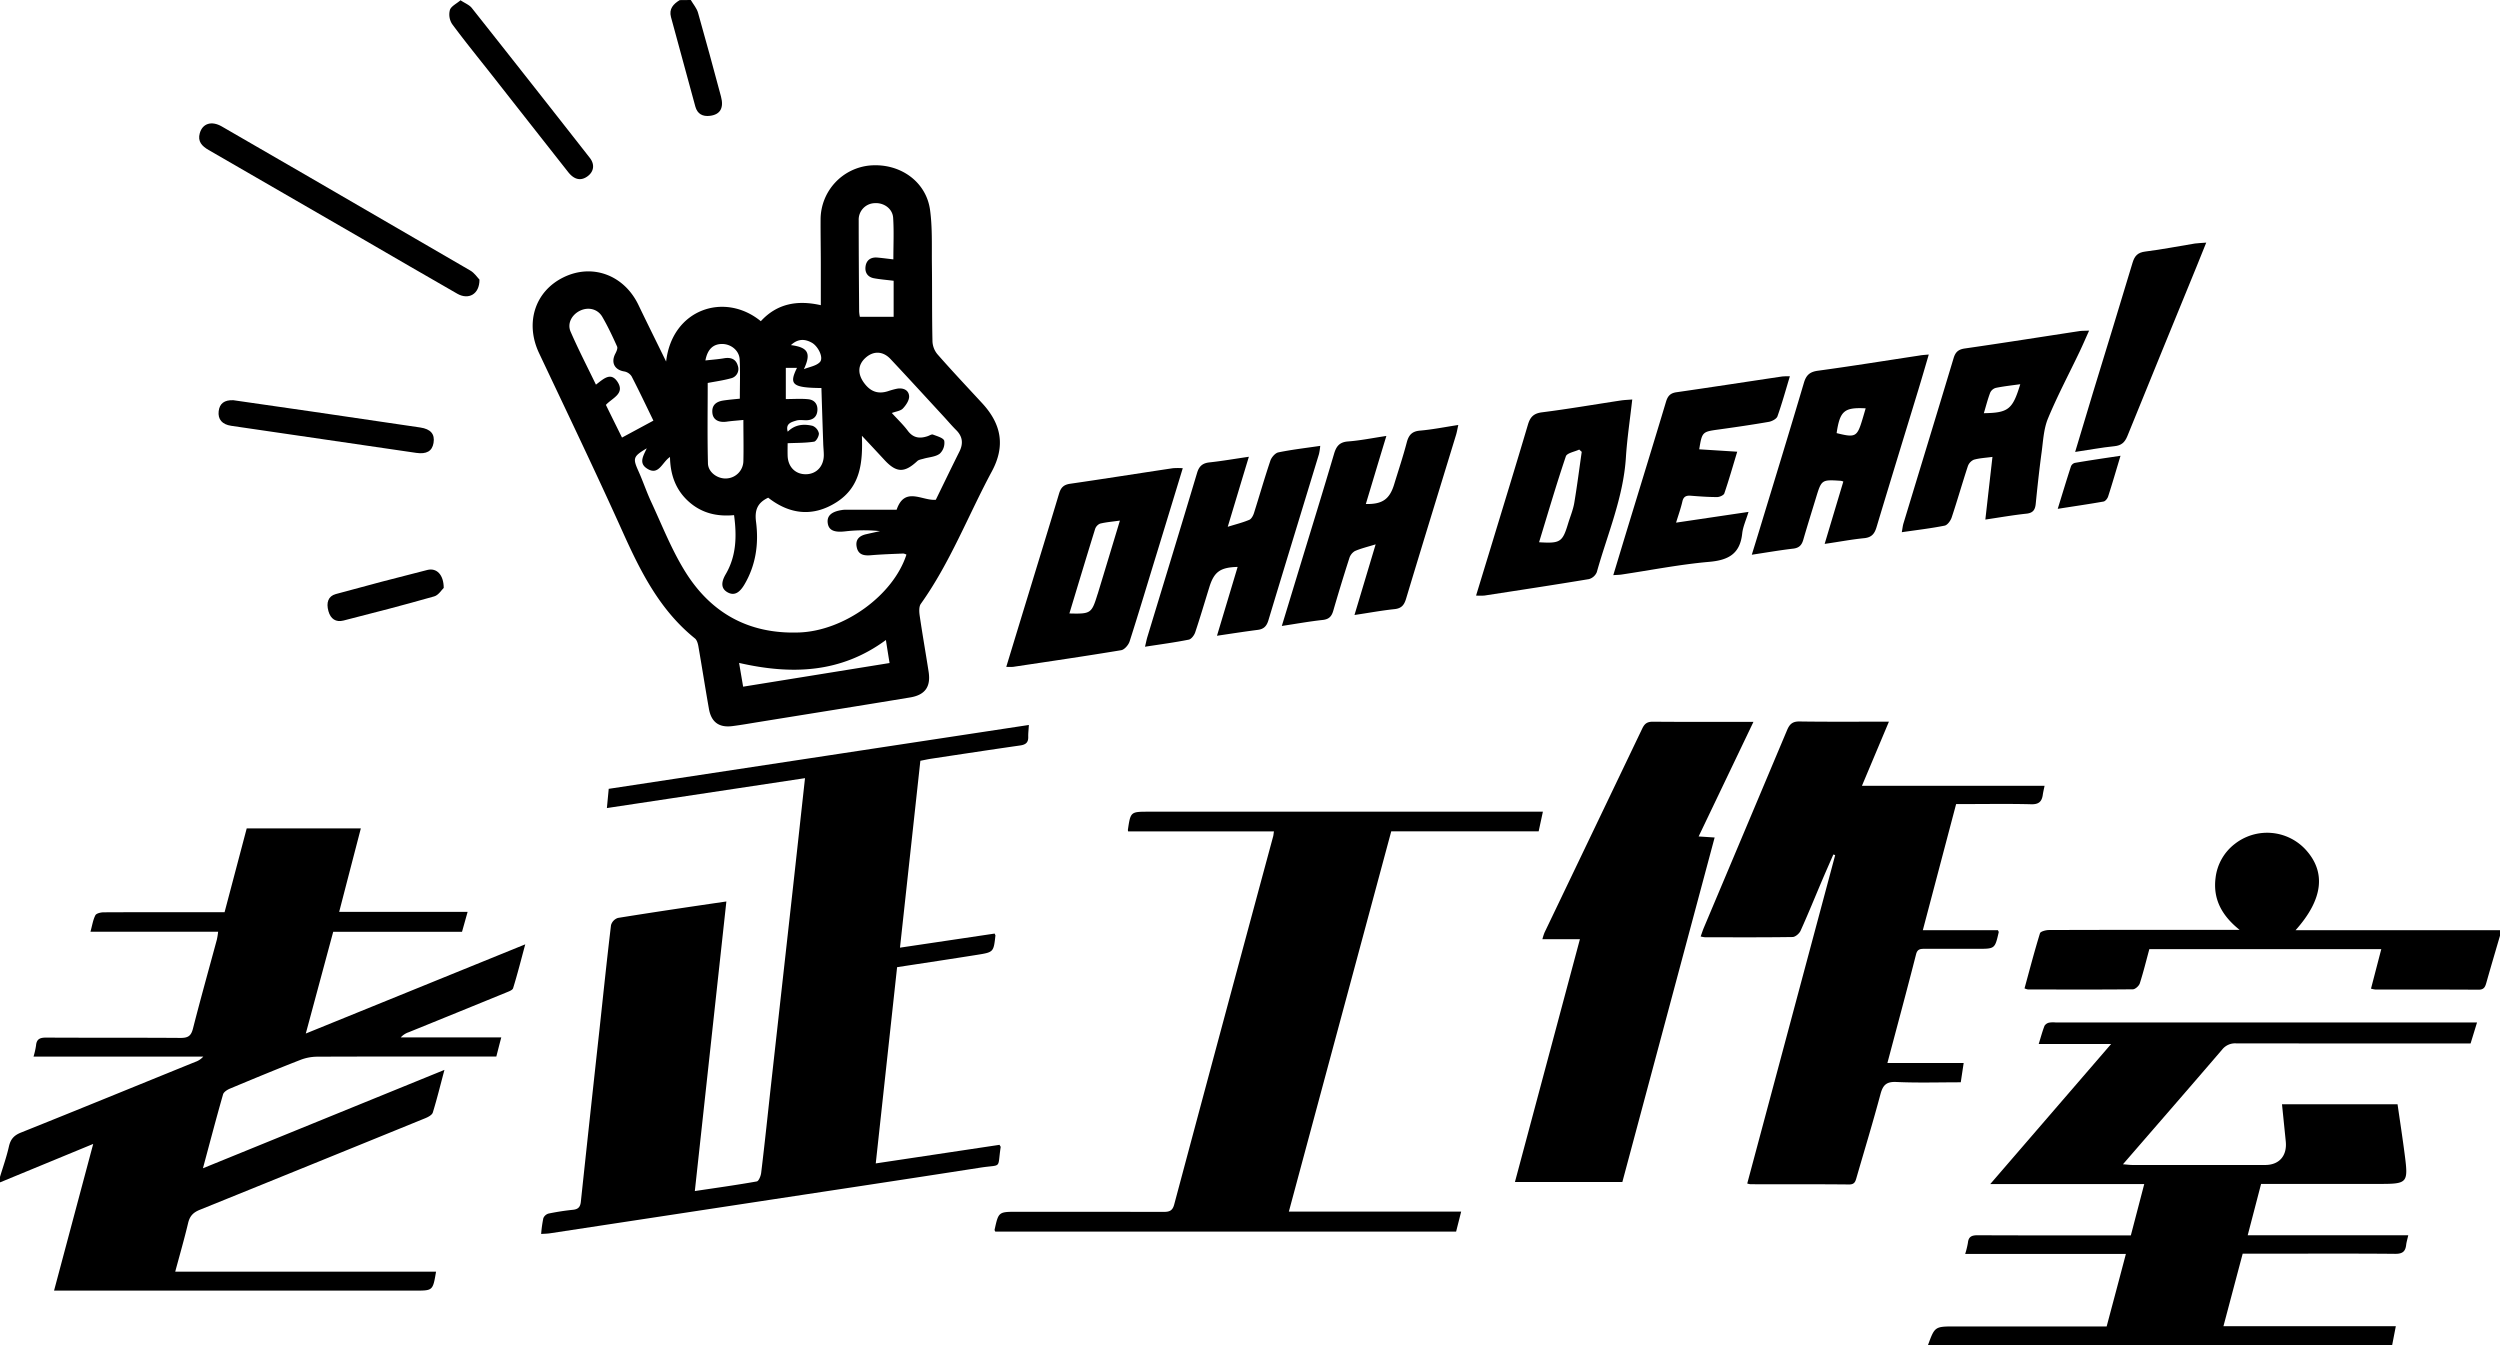 <svg id="Layer_1" data-name="Layer 1" xmlns="http://www.w3.org/2000/svg" viewBox="0 0 1368 736"><g id="jin75j.tif"><path d="M217,475c1.66-5.52,3.61-11,4.87-16.6.9-4,2.73-6.11,6.6-7.66C260.28,438,292,425,323.73,412.12a10.49,10.49,0,0,0,4.51-2.95H235.35a42.45,42.45,0,0,0,1.36-6c.29-3.7,2.25-4.42,5.66-4.4,24.5.14,49,0,73.49.18,4.1,0,5.72-1.13,6.74-5.13,4.14-16.28,8.7-32.45,13.07-48.67a41.89,41.89,0,0,0,.69-4.3H266.5c.95-3.42,1.37-6.43,2.68-9,.55-1.07,3-1.62,4.57-1.63,20.16-.1,40.33-.07,60.49-.07h5.65L352,284.3h62.45c-3.93,15.12-7.8,30-11.85,45.67h70.28l-3.06,10.9H399.33l-15,55.68,120.09-48.81c-2.31,8.54-4.27,16.35-6.65,24-.35,1.14-2.56,1.85-4,2.46q-26.55,10.86-53.14,21.64a10.33,10.33,0,0,0-4.34,2.83H491.3c-1,3.73-1.75,6.75-2.71,10.47H482.9c-30.83,0-61.66-.05-92.48.08a25.86,25.86,0,0,0-9.14,1.8c-12.85,5-25.61,10.31-38.35,15.63-1.52.63-3.5,1.87-3.88,3.22-3.74,13.07-7.18,26.23-11,40.41L460.2,416.44c-2.25,8.42-4.09,15.95-6.37,23.33-.41,1.34-2.5,2.45-4.06,3.09Q388.11,468,326.34,493c-3.66,1.47-5.5,3.46-6.4,7.24-2.07,8.7-4.56,17.31-7.05,26.6H455.61c-1.75,10.38-1.75,10.38-11.22,10.38H246.58c7.13-26.74,14.12-52.92,21.42-80.26L217,478Z" transform="translate(-217 169)"/><path d="M1272,567c3.73-10.17,3.73-10.17,15-10.17h82.76c3.52-13.25,7-26.22,10.53-39.69h-87.94a46.78,46.78,0,0,0,1.49-6.06c.33-3.41,2.12-4.16,5.34-4.15,25.49.12,51,.07,76.49.07H1383c2.42-9.26,4.8-18.37,7.33-28.08h-84.26l66.15-76.65h-39.63c1.17-3.81,2-6.94,3.17-9.95a4,4,0,0,1,2.55-1.73,13,13,0,0,1,3.48-.1h230.64L1568.9,402h-5.74q-61.25,0-122.49-.06a9,9,0,0,0-7.7,3.38c-17.77,20.72-35.7,41.31-54.29,62.77,2.3.17,3.8.39,5.31.39q36.24,0,72.49,0c7.74,0,12.09-5.05,11.29-12.93-.67-6.62-1.34-13.24-2.06-20.3h63.23c1.3,9,2.74,18.34,3.94,27.67,2,15.45,1.51,15.92-13.91,15.92h-64.7c-2.45,9.43-4.83,18.55-7.32,28.08h87.86c-.46,2.11-1,3.77-1.18,5.48-.45,3.63-2.26,4.73-6,4.7-21-.2-42-.1-63-.1H1444.2c-3.46,13-6.9,26-10.53,39.68H1528c-.76,3.89-1.38,7.11-2,10.32Z" transform="translate(-217 169)"/><path d="M1585,343c-2.5,8.59-5.06,17.17-7.48,25.79-.64,2.27-1.33,3.79-4.23,3.77-18.82-.12-37.65-.07-56.48-.09a15,15,0,0,1-2.4-.48c1.87-7.2,3.7-14.21,5.63-21.63H1393.12c-1.65,6.06-3.21,12.47-5.22,18.73-.45,1.4-2.49,3.25-3.8,3.26-19.16.2-38.32.11-57.48.07a7.71,7.71,0,0,1-1.8-.58c2.77-10.12,5.4-20.21,8.46-30.16.32-1,3.23-1.77,4.94-1.77q48.72-.15,97.45-.08h6.86c-9.81-7.83-14.6-16.86-13.19-28.33a27.43,27.43,0,0,1,10.49-18.67,28.68,28.68,0,0,1,38.55,2.8c11.52,12.34,10,27.32-5.24,44.37H1585Z" transform="translate(-217 169)"/><path d="M595-169c1.38,2.36,3.32,4.56,4,7.11,4.33,15.17,8.41,30.41,12.51,45.65,1.7,6.32-.39,9.92-6,10.62-4,.5-6.87-1-8-5q-6.72-24.51-13.34-49c-1.23-4.51,1.27-7.19,4.77-9.32Z" transform="translate(-217 169)"/><path d="M633.32,6.76C642.16-2.86,653.26-4.93,666.15-2c0-7.63,0-14.93,0-22.23,0-8.33-.17-16.66-.12-25A29.75,29.75,0,0,1,693.3-78.47c16.3-1.25,30.53,8.87,32.63,24.38,1.29,9.51.91,19.26,1,28.91.18,14.33,0,28.66.32,43a11.77,11.77,0,0,0,2.69,7c8,9.13,16.37,18,24.6,26.92,10.47,11.4,12.64,23.34,5.23,37.15-13,24.16-22.83,50-38.89,72.52-1.11,1.57-.93,4.44-.61,6.6,1.49,10.21,3.29,20.37,4.87,30.57,1.26,8.19-1.88,12.7-10.16,14.07-27.42,4.54-54.86,8.91-82.3,13.35-4.93.79-9.85,1.68-14.8,2.31-7.5,1-11.76-2.21-13-9.67-2-11.32-3.75-22.66-5.73-34-.27-1.51-.8-3.42-1.89-4.3-19.21-15.46-29.77-36.59-39.62-58.5C542.9,89.11,527.33,56.74,512,24.28c-7.81-16.5-2.35-33.88,13.41-41.56s33.08-1.21,40.93,15.12c4.86,10.13,9.88,20.2,15.16,31C584.75.16,613.46-9.49,633.32,6.76ZM713,134.49a5,5,0,0,0-1.74-.6c-5.91.25-11.83.44-17.72.94-3.72.31-6.82-.19-7.72-4.33s1.28-6.28,5.08-7.16c2.55-.59,5.1-1.14,7.65-1.71a88.61,88.61,0,0,0-19.2.15c-5.82.64-8.86-.55-9.41-4.52s2-6.29,7.69-7.16a9.55,9.55,0,0,1,1.49-.16h28.51c4.44-13,14-4.75,21.45-5.47,4.25-8.69,8.51-17.53,12.89-26.31,2.21-4.41,1.83-8.26-1.74-11.81-2.36-2.35-4.51-4.9-6.76-7.35-9.71-10.52-19.36-21.1-29.17-31.53-4.2-4.47-9.43-4.54-13.73-.63s-4.32,8.86-.69,13.78c3.44,4.65,7.56,6.18,13,4.45a42.18,42.18,0,0,1,4.8-1.34c3.44-.68,6.53.62,6.79,4,.16,2.21-1.7,5-3.41,6.79-1.28,1.36-3.75,1.59-6.06,2.47,3.19,3.51,6.25,6.39,8.72,9.7,3,4.06,6.67,4.44,11,2.94.94-.33,2.09-1.12,2.8-.83,2.26.89,5.74,1.81,6.18,3.42a8.08,8.08,0,0,1-2.43,7C729,81,725.42,81.12,722.4,82c-1.18.35-2.62.52-3.45,1.29-7.05,6.58-11.45,6.47-18-.63Q694.79,76,688.63,69.45c.52,14.53-.65,27.91-13.89,36.36-13.06,8.34-25.87,6.55-37.38-2.48-6.09,2.89-7.47,7-6.64,13.36,1.52,11.87-.11,23.59-6.41,34.22-2.82,4.75-5.73,6.11-9.14,4.23s-3.87-5.12-1.08-9.9c5.85-10,6.14-20.76,4.59-32.36-9.36.9-17.72-1.09-24.72-7.32s-10.18-14.45-10.34-24.5c-4.43,2.92-6.2,10.67-12.78,6.19-4.43-3-1.71-7,.07-10.94-7.52,4.49-7.73,5.42-4.52,12.57,2.45,5.46,4.35,11.16,6.86,16.59C579,117.82,584,130.6,591,142.25c14.15,23.74,35.17,35.9,63.45,34.83C678.72,176.15,705.7,157,713,134.49ZM574.54,61.17C570.7,53.28,566.79,45,562.6,36.9a6.09,6.09,0,0,0-4-2.64c-5.34-.84-7.43-4.91-4.86-9.79.61-1.16,1.37-2.88.94-3.84-2.44-5.46-5-10.9-8-16.09C544.2.1,539.07-1.16,534.55.94s-7.32,6.93-5.32,11.54c4.23,9.72,9.11,19.15,13.87,29,4-3,8-7.14,11.72-1.66,4.43,6.61-2.81,8.92-6.27,12.74,3,6.18,6.08,12.33,8.81,17.88ZM705.85-27.07c0-7.87.36-15.34-.12-22.75-.34-5.13-5.26-8.44-10.35-8a9,9,0,0,0-8.5,9.35c0,16.65.12,33.29.24,49.94a17.66,17.66,0,0,0,.4,2.87H706V-15.36c-3.91-.49-7.37-.75-10.77-1.38s-5.1-3.11-4.59-6.57,3-5.05,6.44-4.75C699.85-27.82,702.61-27.44,705.85-27.07ZM604.26,40.56c0,14.46-.24,29.22.13,44,.12,5,5.46,8.62,10.26,8.24a9.69,9.69,0,0,0,9.13-9.51c.18-7.26,0-14.54,0-22.49-3.8.38-6.39.54-9,.92-4.49.67-7.51-1-7.94-4.56-.53-4.45,2.05-6.41,6-7,3.21-.48,6.46-.74,9-1,0-7.56.27-14.53-.09-21.47-.26-4.88-4.69-8.42-9.54-8.46S604.15,22,603,28.24c3.62-.41,6.93-.63,10.19-1.19,3.63-.62,6.45.34,7.52,4a5.25,5.25,0,0,1-3.88,7C612.59,39.21,608.17,39.8,604.26,40.56Zm43.74,33c0,1.32-.09,4.14,0,6.94.24,6.1,4.35,10.12,10.1,10s9.68-4.4,9.69-10.49c0-2-.24-4-.31-6q-.54-15.36-1-30.68c-15.9-.15-17.91-1.92-13.35-11.05H647V49.37c4.4,0,8.37-.31,12.27.09,3.42.35,5.31,2.74,5,6.29s-2.62,5.17-6.11,5.21c-1.82,0-3.77-.33-5.44.18-2.68.82-6,1.61-4.67,6.09,4-4,8.83-4.35,13.61-3.2a5.74,5.74,0,0,1,3.43,4.08c.13,1.51-1.47,4.39-2.63,4.57C657.78,73.41,653,73.31,648,73.53Zm55.77,120.25c-.7-4.3-1.32-8.13-2-12.6C677,199.47,650,200.27,621.43,193.75c.82,4.83,1.5,8.81,2.21,13ZM656.89,33c3-1.24,6.78-1.74,8.78-3.9,2.13-2.32-.93-8.62-4.46-10.58-3.89-2.16-7.65-2.2-11.41,1.33C659.27,21.07,660.94,24.35,656.89,33Z" transform="translate(-217 169)"/><path d="M780,227.7c-.15,2.63-.4,4.58-.35,6.52.09,3.15-1.45,4.28-4.44,4.7-16.15,2.31-32.27,4.78-48.4,7.21-2,.3-3.9.73-6.19,1.17-3.69,33.81-7.36,67.53-11.15,102.26l51.8-7.71c.32.78.45.93.43,1.06-1,9-1,9.13-9.81,10.54-14.45,2.31-28.92,4.47-44,6.79-3.86,35.51-7.72,71-11.68,107.38l67.72-10.17c.36.67.67,1,.64,1.21-1.88,12.4,1,9.38-11.24,11.29-42.92,6.7-85.88,13.15-128.83,19.69q-53.31,8.13-106.62,16.23c-1.44.22-2.91.22-4.76.36a67.37,67.37,0,0,1,1.2-8.65,4.37,4.37,0,0,1,2.9-2.53A132.89,132.89,0,0,1,530.51,493c2.82-.3,4-1.47,4.32-4.32q5-46.93,10.16-93.86c2.08-19.21,4.06-38.42,6.36-57.59a5.82,5.82,0,0,1,3.79-3.94c19.39-3.13,38.82-6,59.33-9-5.75,52.85-11.47,105.3-17.26,158.46,11.67-1.75,22.83-3.29,33.91-5.27,1.07-.19,2.19-3,2.39-4.69,2-16.37,3.68-32.76,5.5-49.15q5.81-52.12,11.61-104.26c2.28-20.51,4.51-41,6.88-62.57L549.09,273.17c.35-3.63.65-6.85,1-10.52Z" transform="translate(-217 169)"/><path d="M1269.17,340h41.1c.22.55.48.86.43,1.1-2.09,9.09-2.09,9.09-11.51,9.09-9.67,0-19.33,0-29,0-2.31,0-4,.09-4.72,3-5,19.63-10.31,39.21-15.68,59.48h41.73c-.58,3.85-1.06,7-1.59,10.56-12,0-23.64.37-35.26-.17-5.48-.25-7.36,1.73-8.68,6.68-4.08,15.27-8.69,30.39-13.08,45.57-.61,2.1-1,3.86-4.1,3.83-18-.18-36-.1-54-.13a9,9,0,0,1-1.72-.4q24.08-89.93,48.12-179.69l-1-.35c-2.06,4.73-4.15,9.44-6.17,14.19-3.9,9.19-7.65,18.44-11.76,27.54-.69,1.54-2.87,3.42-4.39,3.44-16,.24-32,.15-48,.12a14.68,14.68,0,0,1-2.29-.42c.66-1.81,1.14-3.35,1.76-4.82q22.77-54,45.52-108.07c1.39-3.32,3-4.82,6.84-4.76,16,.24,32,.1,48.9.1L1235.85,261h99.94c-.42,2-.8,3.55-1,5.09-.57,3.64-2.29,5.11-6.31,5-12-.31-24-.11-36-.11h-5.09Z" transform="translate(-217 169)"/><path d="M914.1,285.94H834.31a3.81,3.81,0,0,1-.13-.87c1.47-9.91,1.47-9.91,11.48-9.91h215.61c-.83,3.85-1.55,7.17-2.32,10.75H978.29C959.64,355.19,941,424.33,922.26,494h94.29c-1,4-1.88,7.42-2.76,10.92H761.61c-.17-.41-.43-.73-.37-1,2.16-9.83,2.17-9.83,12.39-9.83,26.66,0,53.32,0,80,.06,3.24,0,5-.55,5.92-4.15q26.94-100.76,54.15-201.43C913.85,288,913.88,287.36,914.1,285.94Z" transform="translate(-217 169)"/><path d="M1176.49,226l-30,62.71,8.76.57c-16.85,62.92-33.63,125.55-50.5,188.52h-58.78l35.56-132.88H1061a30.76,30.76,0,0,1,1.16-3.62q26.75-55.8,53.46-111.6c1.35-2.85,2.82-3.8,5.94-3.78C1139.5,226.08,1157.49,226,1176.49,226Z" transform="translate(-217 169)"/><path d="M1303.38,115.31c1.33-11.75,2.58-22.73,3.89-34.29-3.77.51-7.07.65-10.17,1.53a6.06,6.06,0,0,0-3.3,3.56c-3.06,9.32-5.75,18.76-8.85,28.06-.59,1.77-2.3,4.15-3.85,4.46-7.46,1.49-15,2.37-23.44,3.59.39-2.09.52-3.64,1-5.09,9.12-30.06,18.31-60.1,27.36-90.19,1-3.32,2.61-4.75,6.15-5.26,20.91-3,41.78-6.32,62.66-9.5,1.45-.22,3-.16,5.33-.27-1.91,4.24-3.5,7.94-5.23,11.58-5.8,12.15-12.13,24.08-17.28,36.5-2.35,5.67-2.64,12.26-3.48,18.48-1.27,9.4-2.29,18.83-3.23,28.27-.34,3.34-1.6,5-5.16,5.34C1318.53,112.86,1311.38,114.12,1303.38,115.31Zm-.82-58.21c13.45-.19,15.74-2.06,19.93-15.86-4.53.64-9,1.11-13.34,2a4.83,4.83,0,0,0-3.08,2.55C1304.71,49.3,1303.79,53,1302.56,57.1Z" transform="translate(-217 169)"/><path d="M767.63,195.9c4.15-13.59,8-26.29,11.9-39,5.68-18.61,11.41-37.2,17-55.84,1-3.3,2.52-4.84,6.09-5.35C821.37,93,840.1,90,858.85,87.2a39.16,39.16,0,0,1,5.36,0c-4.79,15.71-9.44,31-14.09,46.18-5,16.22-9.82,32.47-15,48.62-.63,1.94-2.82,4.49-4.61,4.79-19.7,3.27-39.46,6.16-59.2,9.12A30.41,30.41,0,0,1,767.63,195.9Zm34.54-29.21c11.71.3,12.16,0,15.36-10.36.05-.16.13-.3.17-.46,4-13.12,7.95-26.24,12.11-40-4.06.58-7.53.84-10.86,1.66a4.94,4.94,0,0,0-2.73,3C811.49,135.79,806.91,151.05,802.17,166.69Z" transform="translate(-217 169)"/><path d="M1272.42,25c-2,6.86-3.8,13-5.66,19.15-7.65,25.11-15.38,50.2-22.93,75.34-1.09,3.63-2.71,5.58-6.74,6-6.89.67-13.71,2-21.64,3.13,3.61-12.07,6.92-23.1,10.22-34.12a6.92,6.92,0,0,0-1.31-.4c-10.61-.69-10.61-.69-13.7,9.43-2.33,7.63-4.71,15.25-6.93,22.91-.84,2.87-2.29,4.4-5.48,4.77-7.22.84-14.38,2.09-22.67,3.34,1.65-5.35,3-9.69,4.31-14,8.12-26.71,16.32-53.4,24.24-80.17,1.29-4.36,3.44-6,7.91-6.56,18.45-2.51,36.84-5.49,55.25-8.27C1268.71,25.27,1270.15,25.21,1272.42,25ZM1222,68c10.31,2.58,11.21,2.1,14.09-7.43.61-2,1.19-4.06,1.81-6.13C1226.14,53.83,1223.81,55.81,1222,68Z" transform="translate(-217 169)"/><path d="M900.38,80.94c-4,13.13-7.62,25.29-11.56,38.32,4.41-1.37,8.21-2.3,11.78-3.81,1.21-.51,2.16-2.36,2.61-3.8,3-9.5,5.75-19.1,8.93-28.55.63-1.85,2.63-4.19,4.36-4.55,7.3-1.51,14.74-2.36,22.93-3.57a33,33,0,0,1-.68,4.47c-9.24,30.38-18.56,60.72-27.72,91.12-1,3.17-2.58,4.69-5.8,5.1-7.05.9-14.07,2-22.3,3.22,3.92-13.06,7.6-25.32,11.3-37.67-9.53.23-12.89,2.68-15.48,11.05s-5,16.56-7.74,24.75c-.54,1.61-2.13,3.74-3.56,4-7.59,1.52-15.29,2.54-23.91,3.87.59-2.42.88-4,1.33-5.45,9.08-29.9,18.23-59.78,27.18-89.71C873.18,86,875.12,84.38,879,84,885.83,83.26,892.64,82.07,900.38,80.94Z" transform="translate(-217 169)"/><path d="M975.62,69.55c-4,13.1-7.59,25.15-11.24,37.25,9,.18,13-2.57,15.49-10.71,2.33-7.63,4.87-15.21,6.89-22.92,1.07-4.1,2.84-6.16,7.32-6.54,6.74-.58,13.41-1.93,20.9-3.08-.53,2.35-.77,3.9-1.22,5.38-9.13,29.9-18.35,59.77-27.36,89.7-1.06,3.5-2.53,5.29-6.34,5.69-6.9.72-13.74,2-21.89,3.21,4-13.29,7.66-25.56,11.58-38.66-4.32,1.35-8,2.2-11.39,3.69a6.91,6.91,0,0,0-3.05,4q-4.57,14.24-8.74,28.62c-.89,3.08-2.33,4.69-5.77,5.06-7.19.78-14.32,2.07-22.39,3.29,3.64-11.94,6.92-22.72,10.2-33.51,6.15-20.2,12.4-40.37,18.37-60.63,1.23-4.16,2.95-6.47,7.68-6.83C961.37,72.06,968,70.69,975.62,69.55Z" transform="translate(-217 169)"/><path d="M1024.71,156.89c2.77-9.08,5.38-17.63,8-26.19,6.81-22.43,13.71-44.84,20.37-67.32,1.24-4.18,3.11-6.17,7.73-6.76,14.36-1.82,28.63-4.28,43-6.46,1.91-.29,3.85-.35,6.36-.56-1.24,11-2.82,21.36-3.48,31.76-1.4,21.92-10.1,41.93-15.91,62.69a6.55,6.55,0,0,1-4.32,3.84c-19,3.17-38.13,6.06-57.21,9A34.17,34.17,0,0,1,1024.71,156.89Zm57.81-78.64L1081.15,77c-2.52,1.21-6.7,1.87-7.32,3.72-5.24,15.51-9.83,31.24-14.65,47,11.6.73,12.81-.07,15.86-10.14,1.15-3.81,2.75-7.54,3.41-11.43C1080,96.87,1081.19,87.54,1082.52,78.25Z" transform="translate(-217 169)"/><path d="M1196.42,36.9c-2.34,7.74-4.31,14.93-6.8,21.92-.49,1.39-2.91,2.66-4.62,3-9.17,1.59-18.39,2.94-27.62,4.21-8.87,1.23-9,1.27-10.57,10.83l20.8,1.31c-2.42,8-4.55,15.47-7.06,22.82-.35,1-2.58,2-3.93,2-4.82,0-9.64-.35-14.45-.73-2.55-.2-4,.51-4.59,3.22-.85,3.69-2.14,7.28-3.43,11.51l39.64-5.88c-1.36,4.5-3.06,8.11-3.46,11.86-1.2,11.14-7.57,14.56-18.15,15.48-16,1.4-31.93,4.56-47.89,6.94-1.24.19-2.51.19-4.5.33,2.55-8.41,4.88-16.15,7.23-23.88,7.23-23.68,14.52-47.35,21.64-71.06.94-3.12,2.39-4.68,5.71-5.15,19.26-2.77,38.49-5.74,57.74-8.61A36.73,36.73,0,0,1,1196.42,36.9Z" transform="translate(-217 169)"/><path d="M1424.25-36.24c-1.94,4.83-3.57,8.94-5.24,13-12.64,30.92-25.34,61.82-37.88,92.79-1.42,3.52-3.29,5.24-7.18,5.62-6.88.68-13.69,2-21.43,3.13,3.44-11.48,6.55-21.94,9.74-32.39,7.22-23.68,14.56-47.34,21.65-71.07,1.15-3.87,2.88-5.69,7.08-6.21,9.07-1.12,18.06-2.92,27.08-4.38C1419.83-36,1421.63-36,1424.25-36.24Z" transform="translate(-217 169)"/><path d="M479.37-16c.05,8.1-6.05,11.22-12.13,7.73Q441.07-23.3,415-38.48q-41.9-24.24-83.83-48.44c-3.71-2.13-6.12-4.69-4.85-9.19,1.51-5.36,6.45-6.9,12-3.72q24,13.81,47.95,27.73Q430.27-46.6,474.28-21C476.61-19.68,478.24-17.14,479.37-16Z" transform="translate(-217 169)"/><path d="M344.71,50c14,2,28.51,4.09,43,6.2q29.63,4.34,59.25,8.72c5.73.85,8.09,3.62,7.27,8.47-.76,4.48-3.82,6.25-9.47,5.42Q394.15,71.4,343.53,64c-5-.73-7.39-3.55-6.87-8C337.15,51.85,339.73,49.78,344.71,50Z" transform="translate(-217 169)"/><path d="M469-168.85c2.51,1.67,4.83,2.54,6.15,4.2q32.4,40.91,64.57,82c2.86,3.64,2.24,7.55-1.15,10.07-3.65,2.72-7.34,2-10.72-2.33q-20.7-26.28-41.35-52.61c-7.41-9.42-15-18.71-22.11-28.34a9.7,9.7,0,0,1-1.21-7.66C463.81-165.57,466.71-166.9,469-168.85Z" transform="translate(-217 169)"/><path d="M459.81,152.71c-1.15,1.06-2.88,4-5.24,4.64-16.46,4.68-33,9-49.62,13.21-4.17,1.06-7.06-.87-8.24-5.16-1.29-4.64-.13-8.17,4-9.32q25-6.87,50.13-13.2C455.93,141.61,459.77,145.45,459.81,152.71Z" transform="translate(-217 169)"/><path d="M1377.35,80.39c-2.51,8.35-4.54,15.35-6.78,22.28-.35,1.11-1.51,2.59-2.5,2.77-7.94,1.41-15.93,2.55-25.08,4,2.62-8.51,4.86-15.92,7.25-23.28a3.27,3.27,0,0,1,2.14-1.87C1360.35,82.91,1368.35,81.75,1377.35,80.39Z" transform="translate(-217 169)"/></g></svg>